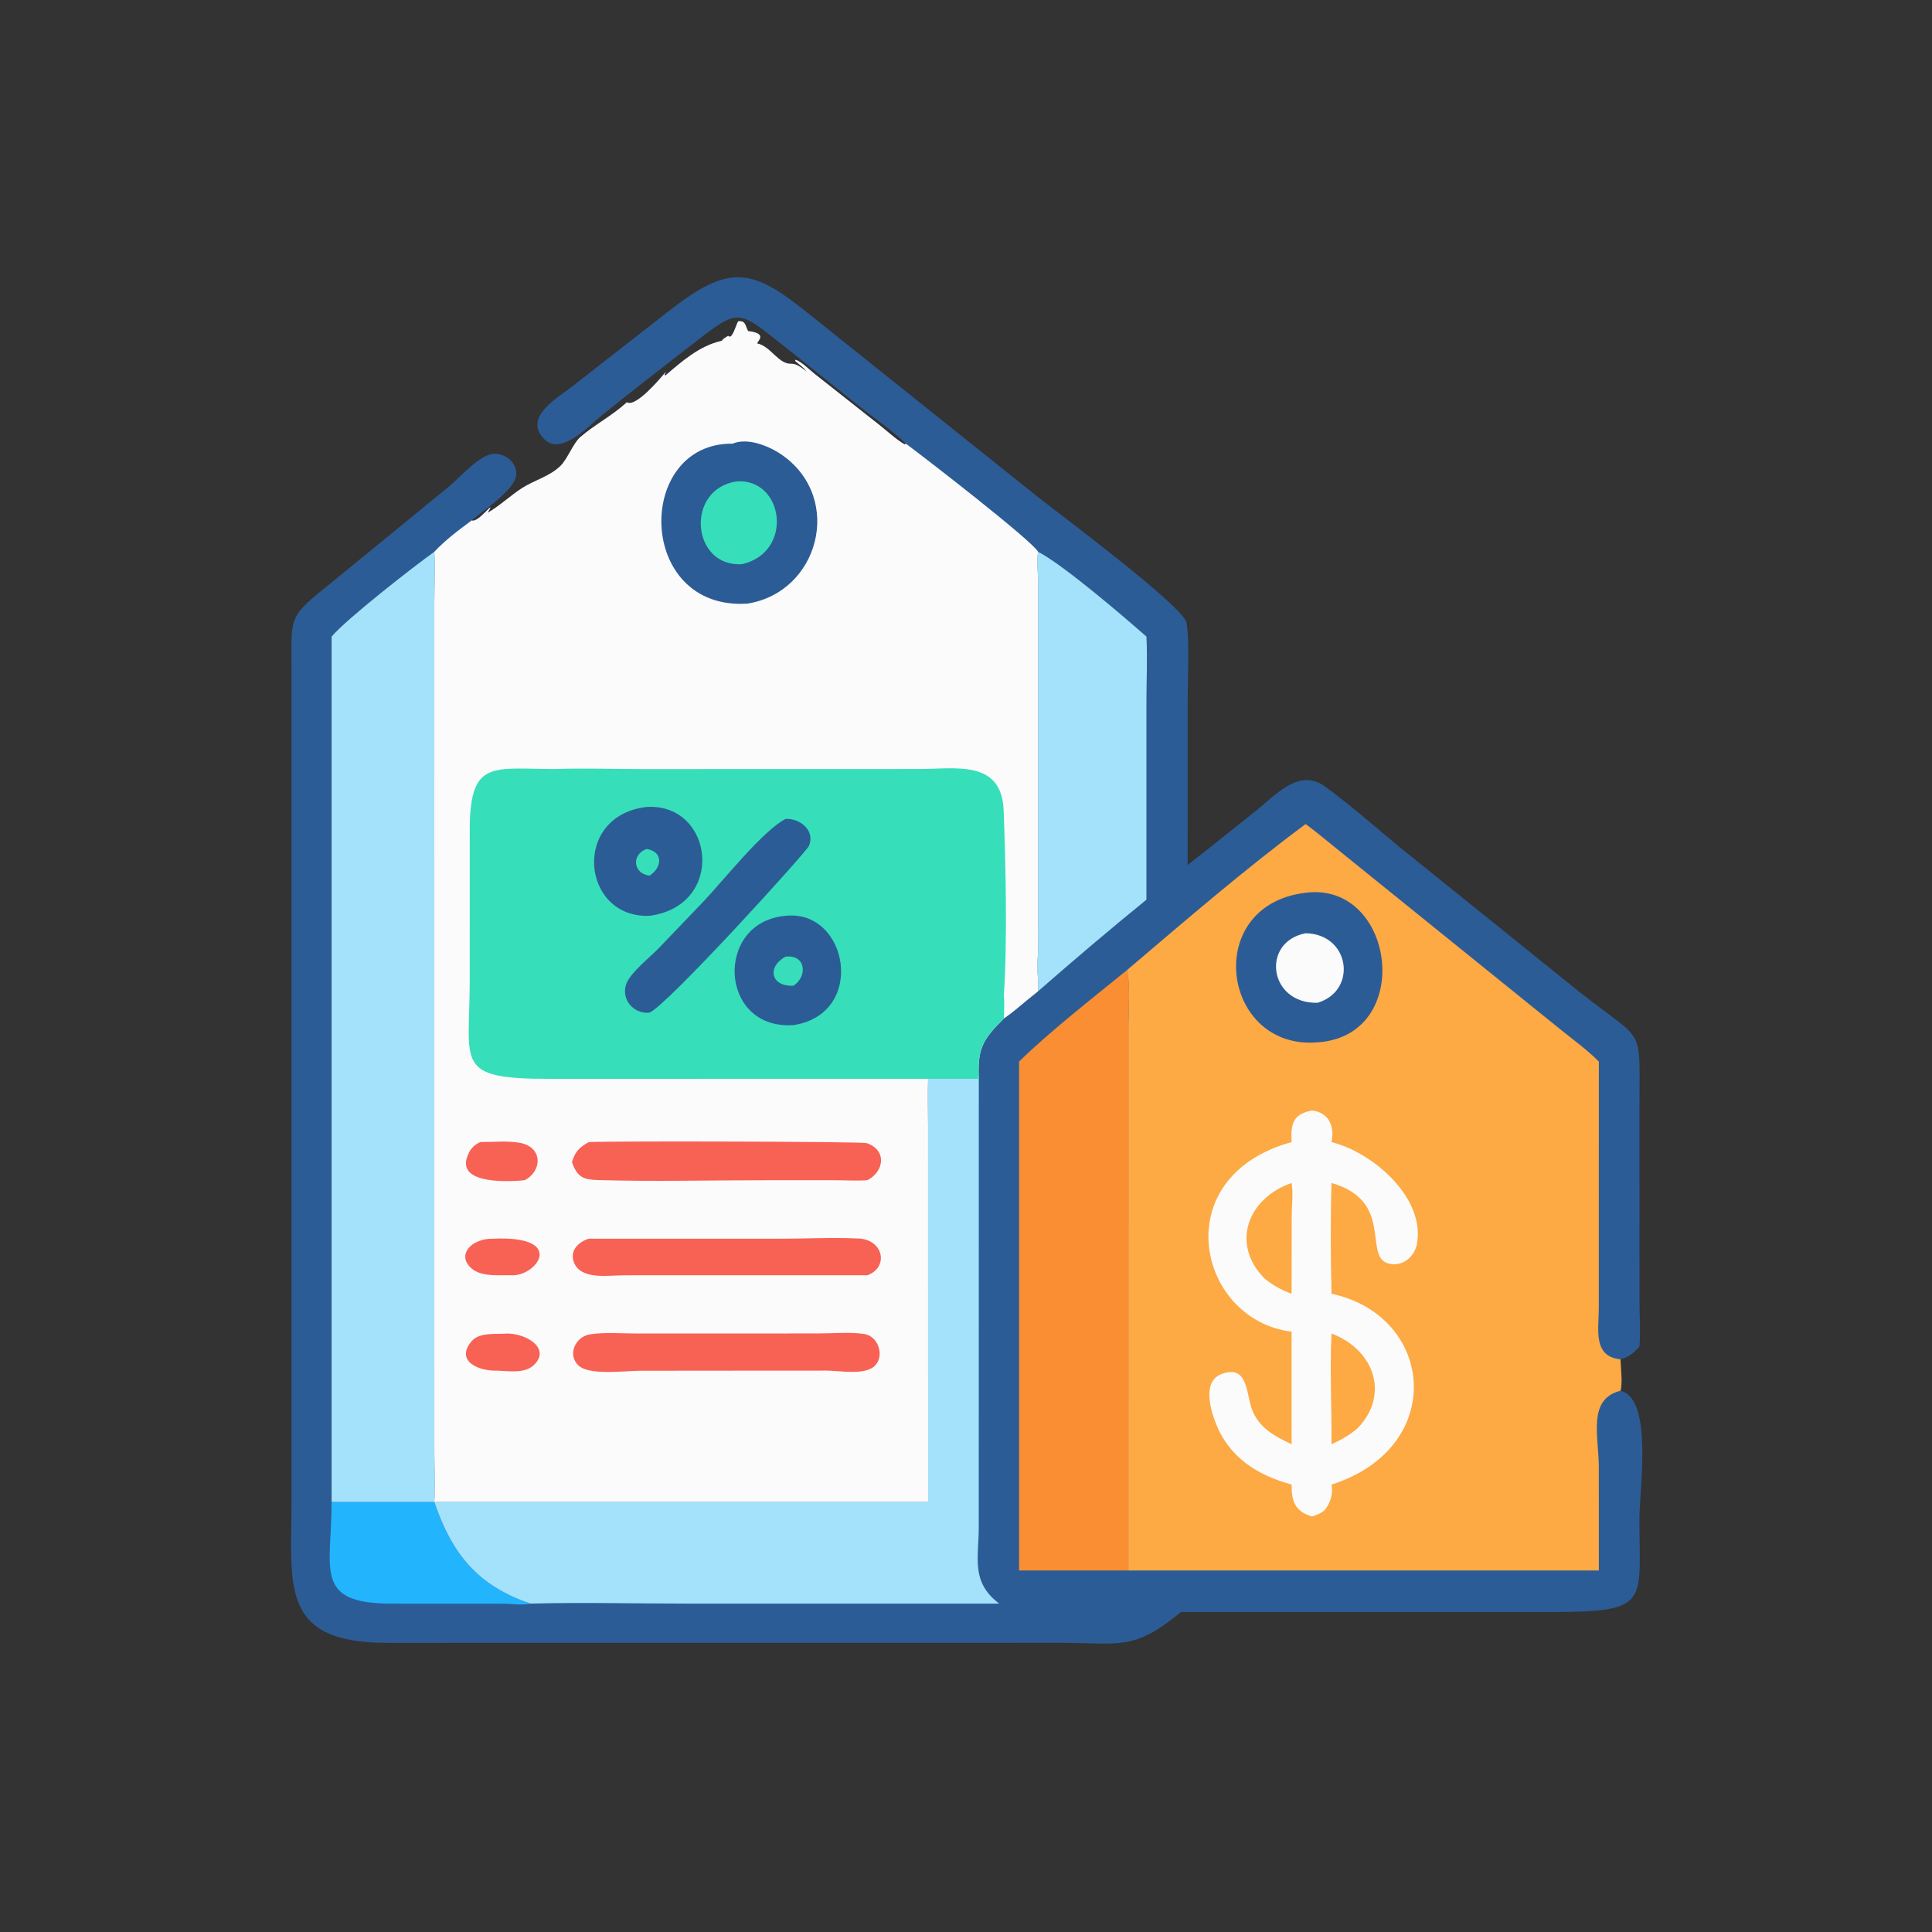 <?xml version="1.0" encoding="utf-8" ?>
<svg xmlns="http://www.w3.org/2000/svg" xmlns:xlink="http://www.w3.org/1999/xlink" width="512" height="512">
	<rect width="100%" height="100%" fill="#333333" stroke="none"/>
	<path fill="#2C5C96" d="M240.063 117.577C236.751 114.262 231.228 110.511 227.401 107.407L208.536 92.319C194.815 81.56 196.339 81.295 181.99 92.387C174.429 98.232 166.872 104.119 159.429 110.113C156.256 112.668 148.786 120.833 144.333 116.474C138.519 110.785 147.348 105.696 151.197 102.762L177.348 82.352C193.732 69.569 199.478 71.12 214.923 83.636L274.908 131.592C279.607 135.358 313.654 160.655 314.435 165.028C315.291 169.821 314.744 180.222 314.744 185.567L314.74 229.226C320.88 224.465 326.928 219.549 333.018 214.72C338.126 210.67 344.282 203.411 351.158 208.446C357.978 213.44 364.43 219.124 370.94 224.521L418.783 263.049C436.007 276.651 434.478 271.319 434.473 293.014L434.477 344.664C434.478 348.667 434.796 352.892 434.471 356.863C433.012 358.512 431.631 359.671 429.449 360.232C429.502 362.454 430.053 366.556 429.449 368.569C438.142 370.597 434.468 394.715 434.46 402.485C434.435 424.72 437.515 427.185 411.454 427.193L312.986 427.188C300.408 437.585 296.93 435.373 281.049 435.356L103.294 435.372C73.911 435.607 77.252 420.318 77.249 397.779L77.246 176.943C77.238 163.006 76.329 163.643 88.031 154.241L119.109 128.839C121.802 126.612 127.37 120.11 131.157 120.251C134.194 120.364 137.112 122.684 136.792 125.937C136.408 129.843 128.035 135.319 125.01 137.914C126.81 138.719 131.783 131.509 129.236 135.903C132.37 134.072 135.174 131.429 138.204 129.435C141.458 127.293 145.746 126.249 148.571 123.421C150.426 121.565 151.929 117.421 153.806 115.808C157.58 112.565 162.135 110.204 165.869 106.836L166.112 106.613C168.487 108.102 175.29 99.974 176.494 98.461L176.1 99.344L176.328 99.512C180.693 95.787 185.293 91.711 191.005 90.382L191.297 90.317C191.71 89.657 192.344 89.373 192.999 88.999C194.036 90.234 195.057 85.953 195.631 85.142C197.707 84.93 197.433 86.316 198.26 87.733C203.447 88.352 200.857 90.295 200.629 91.009C204.244 91.701 206.246 96.563 209.716 96.404C211.121 96.34 212.562 97.573 213.688 98.372C212.999 97.383 211.633 96.48 210.721 95.647L210.811 95.329C212.455 95.868 214.487 97.978 215.881 99.077L232.867 112.475C235.117 114.224 237.276 116.315 239.729 117.764L240.063 117.577Z"/>
	<path fill="#22B4FD" d="M87.883 398.033L115.093 398.033C119.85 411.982 126.721 420.289 140.606 424.969C138.203 425.466 135.546 425.008 133.103 424.986L103.848 424.98C83.017 424.983 87.838 416.062 87.883 398.033Z"/>
	<path fill="#A4E2FB" d="M275.123 146.242C281.779 149.666 297.942 163.523 303.814 168.708C304.111 174.403 303.816 180.22 303.814 185.932L303.814 220.313L303.814 238.427C294.112 246.308 284.533 254.453 275.123 262.681L275.123 259.877C274.837 257.217 274.861 254.79 275.123 252.122L275.123 250.561C275.059 248.584 275.046 246.63 275.123 244.653L275.12 154.15C275.103 151.631 274.645 148.69 275.123 146.242Z"/>
	<path fill="#FA8E33" d="M298.641 257.107C299.619 261.197 299.043 267.851 299.041 272.152L299.026 416.189L270.067 416.189L270.067 281.328C278.031 273.484 289.897 264.231 298.641 257.107Z"/>
	<path fill="#A4E2FB" d="M87.883 168.708C91.73 164.093 109.744 150.036 115.093 146.242C115.422 150.742 115.103 155.393 115.096 159.913L115.104 384.911C115.11 389.226 115.432 393.74 115.093 398.033L245.961 398.033L245.954 298.215C245.954 294.124 245.808 289.985 245.961 285.901L259.394 285.901L259.381 404.611C259.37 413.078 257.24 419.212 264.789 424.969L181.921 424.969C168.18 424.968 154.338 424.612 140.606 424.969C126.721 420.289 119.85 411.982 115.093 398.033L87.883 398.033L87.883 168.708Z"/>
	<path fill="#FDA944" d="M298.641 257.107C314.118 243.96 329.69 230.498 346.003 218.379C349.166 220.709 352.142 223.264 355.211 225.711L413.506 272.792C416.893 275.541 420.661 278.225 423.709 281.328L423.699 346.812C423.697 352.194 422.047 359.531 429.449 360.232C429.502 362.454 430.053 366.556 429.449 368.569C420.627 370.75 423.685 380.625 423.704 388.786L423.709 416.189L299.026 416.189L299.041 272.152C299.043 267.851 299.619 261.197 298.641 257.107Z"/>
	<path fill="#2C5C96" d="M346.003 236.591C369.781 233.526 375.049 274.529 349.177 276.225C323.752 278.395 318.384 239.868 346.003 236.591Z"/>
	<path fill="#FCFBFB" d="M346.003 247.322C357.8 247.518 359.806 262.567 349.177 265.746C336.177 266.064 334.12 249.616 346.003 247.322Z"/>
	<path fill="#FCFBFB" d="M347.664 294.301C352.241 294.777 353.736 298.581 352.863 302.663C363.979 305.449 377.887 317.608 375.468 329.793C374.771 333.305 371.379 335.888 367.794 334.792C361.28 332.802 369.491 318.242 352.863 313.505C352.579 323.216 352.635 333.145 352.863 342.86C380.254 348.713 383.614 383.63 352.863 393.433C353.358 395.796 352.565 398.303 351.076 400.163C350.052 401.1 348.957 401.465 347.664 401.883C343.223 400.523 342.245 397.917 342.288 393.433C333.23 390.923 325.733 386.302 322.156 377.071C320.676 373.249 318.605 365.915 323.911 364.051C330.637 361.688 330.238 369.054 331.689 373.207C333.483 378.345 337.677 380.559 342.288 382.735L342.288 352.904C317.335 349.871 308.765 311.902 342.288 302.663C342.06 297.887 342.541 295.288 347.664 294.301Z"/>
	<path fill="#FDA944" d="M352.863 353.395C363.947 357.58 368.392 369.273 359.963 378.324C357.818 380.252 355.478 381.552 352.863 382.735C352.941 373.045 352.386 363.026 352.863 353.395Z"/>
	<path fill="#FDA944" d="M342.288 313.505C342.76 316.133 342.326 319.606 342.317 322.312L342.288 342.86C339.664 341.902 337.255 340.586 335.106 338.803C326.115 329.699 330.57 317.571 342.288 313.505Z"/>
	<path fill="#FCFBFB" d="M125.01 137.914C126.81 138.719 131.783 131.509 129.236 135.903C132.37 134.072 135.174 131.429 138.204 129.435C141.458 127.293 145.746 126.249 148.571 123.421C150.426 121.565 151.929 117.421 153.806 115.808C157.58 112.565 162.135 110.204 165.869 106.836L166.112 106.613C168.487 108.102 175.29 99.974 176.494 98.461L176.1 99.344L176.328 99.512C180.693 95.787 185.293 91.711 191.005 90.382L191.297 90.317C191.71 89.657 192.344 89.373 192.999 88.999C194.036 90.234 195.057 85.953 195.631 85.142C197.707 84.93 197.433 86.316 198.26 87.733C203.447 88.352 200.857 90.295 200.629 91.009C204.244 91.701 206.246 96.563 209.716 96.404C211.121 96.34 212.562 97.573 213.688 98.372C212.999 97.383 211.633 96.48 210.721 95.647L210.811 95.329C212.455 95.868 214.487 97.978 215.881 99.077L232.867 112.475C235.117 114.224 237.276 116.315 239.729 117.764L240.063 117.577C244.927 121.166 273.393 143.173 275.123 146.242C274.645 148.69 275.103 151.631 275.12 154.15L275.123 244.653C275.046 246.63 275.059 248.584 275.123 250.561L275.123 252.122C274.861 254.79 274.837 257.217 275.123 259.877L275.123 262.681L272.324 264.944C270.268 266.645 268.242 268.421 266.034 269.922C260.245 275.627 259.043 278.044 259.394 285.901L245.961 285.901C245.808 289.985 245.954 294.124 245.954 298.215L245.961 398.033L115.093 398.033C115.432 393.74 115.11 389.226 115.104 384.911L115.096 159.913C115.103 155.393 115.422 150.742 115.093 146.242C117.931 143.176 121.647 140.395 125.01 137.914Z"/>
	<path fill="#F76255" d="M134.489 353.395C139.792 353.479 146.007 357.478 141.444 361.781C139.034 364.053 134.905 363.351 131.875 363.239C126.836 363.436 120.602 360.715 124.925 355.49C127.036 352.939 131.488 353.668 134.489 353.395Z"/>
	<path fill="#F76255" d="M130.626 328.268C149.864 327.394 142.552 337.769 136.062 337.962C132.694 337.836 127.777 338.529 125.037 336.208C120.811 332.628 124.93 328.168 130.626 328.268Z"/>
	<path fill="#F76255" d="M127.213 302.663C130.631 302.666 134.601 302.244 137.94 302.898C143.799 304.045 143.796 310.271 139.055 312.764C135.42 313.157 121.447 314.001 123.726 306.82C124.382 304.756 125.315 303.619 127.213 302.663Z"/>
	<path fill="#F76255" d="M156.036 328.268L205.802 328.274C212.996 328.295 220.352 327.89 227.519 328.216C234.24 328.522 235.563 335.933 229.834 337.962L165.118 337.968C161.142 337.978 153.82 339.261 152.066 334.453C150.948 331.389 153.286 329.144 156.036 328.268Z"/>
	<path fill="#F76255" d="M190.7 353.395L216.883 353.377C220.744 353.375 225.253 352.951 229.053 353.528C232.684 354.078 234.465 359.168 231.943 361.845C229.347 364.599 222.471 363.226 219.121 363.226L195.294 363.239L169.57 363.262C165.816 363.272 156.351 364.566 153.402 361.949C150.175 359.086 152.505 354.216 156.334 353.617C160.133 353.022 164.362 353.381 168.221 353.385L190.7 353.395Z"/>
	<path fill="#F76255" d="M156.036 302.663C161.223 302.36 228.438 302.509 229.697 302.943C235.131 304.815 234.313 310.54 229.834 312.764C226.996 312.981 224.01 312.773 221.156 312.773L203.179 312.774C188.384 312.775 173.47 313.154 158.689 312.738C154.634 312.624 153.024 312.069 151.57 307.981C152.348 305.253 153.582 303.996 156.036 302.663Z"/>
	<path fill="#2C5C96" d="M194.137 117.577C198.27 115.83 204.158 118.343 207.497 120.741C223.601 132.302 216.987 156.972 198.076 159.964C168.519 161.885 168.197 117.276 194.137 117.577Z"/>
	<path fill="#36DFB9" d="M195.294 127.567C207.699 126.779 210.457 146.252 196.712 149.503C183.234 150.451 181.428 129.556 195.294 127.567Z"/>
	<path fill="#36DFB9" d="M146.891 203.807C154.58 203.52 162.372 203.813 170.072 203.814L243.655 203.795C253.317 203.79 265.475 201.263 265.985 214.814C266.511 228.793 266.997 249.71 266.034 263.641C266.207 265.753 266.132 267.811 266.034 269.922C260.245 275.627 259.043 278.044 259.394 285.901L245.961 285.901L145.976 285.912C120.164 285.929 124.47 282.139 124.478 259.948L124.488 219.244C124.671 201.366 130.594 203.743 146.891 203.807Z"/>
	<path fill="#2C5C96" d="M208.169 242.701C224.769 240.875 229.797 268.635 210.295 271.666C190.434 273.004 189.291 244.318 208.169 242.701Z"/>
	<path fill="#36DFB9" d="M208.169 253.527C213.574 252.878 214.088 258.703 210.295 261.223C204.161 261.529 203.264 256.161 208.169 253.527Z"/>
	<path fill="#2C5C96" d="M171.402 213.847C189.185 212.801 192.524 239.965 172.135 242.701C154.036 243.414 151.343 216.145 171.402 213.847Z"/>
	<path fill="#36DFB9" d="M171.402 224.984C176.009 225.824 175.318 230.041 172.135 232.061C167.672 231.501 167.327 226.348 171.402 224.984Z"/>
	<path fill="#2C5C96" d="M208.169 217.024C211.943 216.839 216.094 219.999 214.394 224.164C213.766 225.703 177.016 266.248 172.135 268.36C167.938 268.776 164.588 264.943 165.923 260.876C166.902 257.893 172.244 253.679 174.427 251.435L186.496 238.83C191.628 233.419 202.011 220.276 208.169 217.024Z"/>
</svg>
